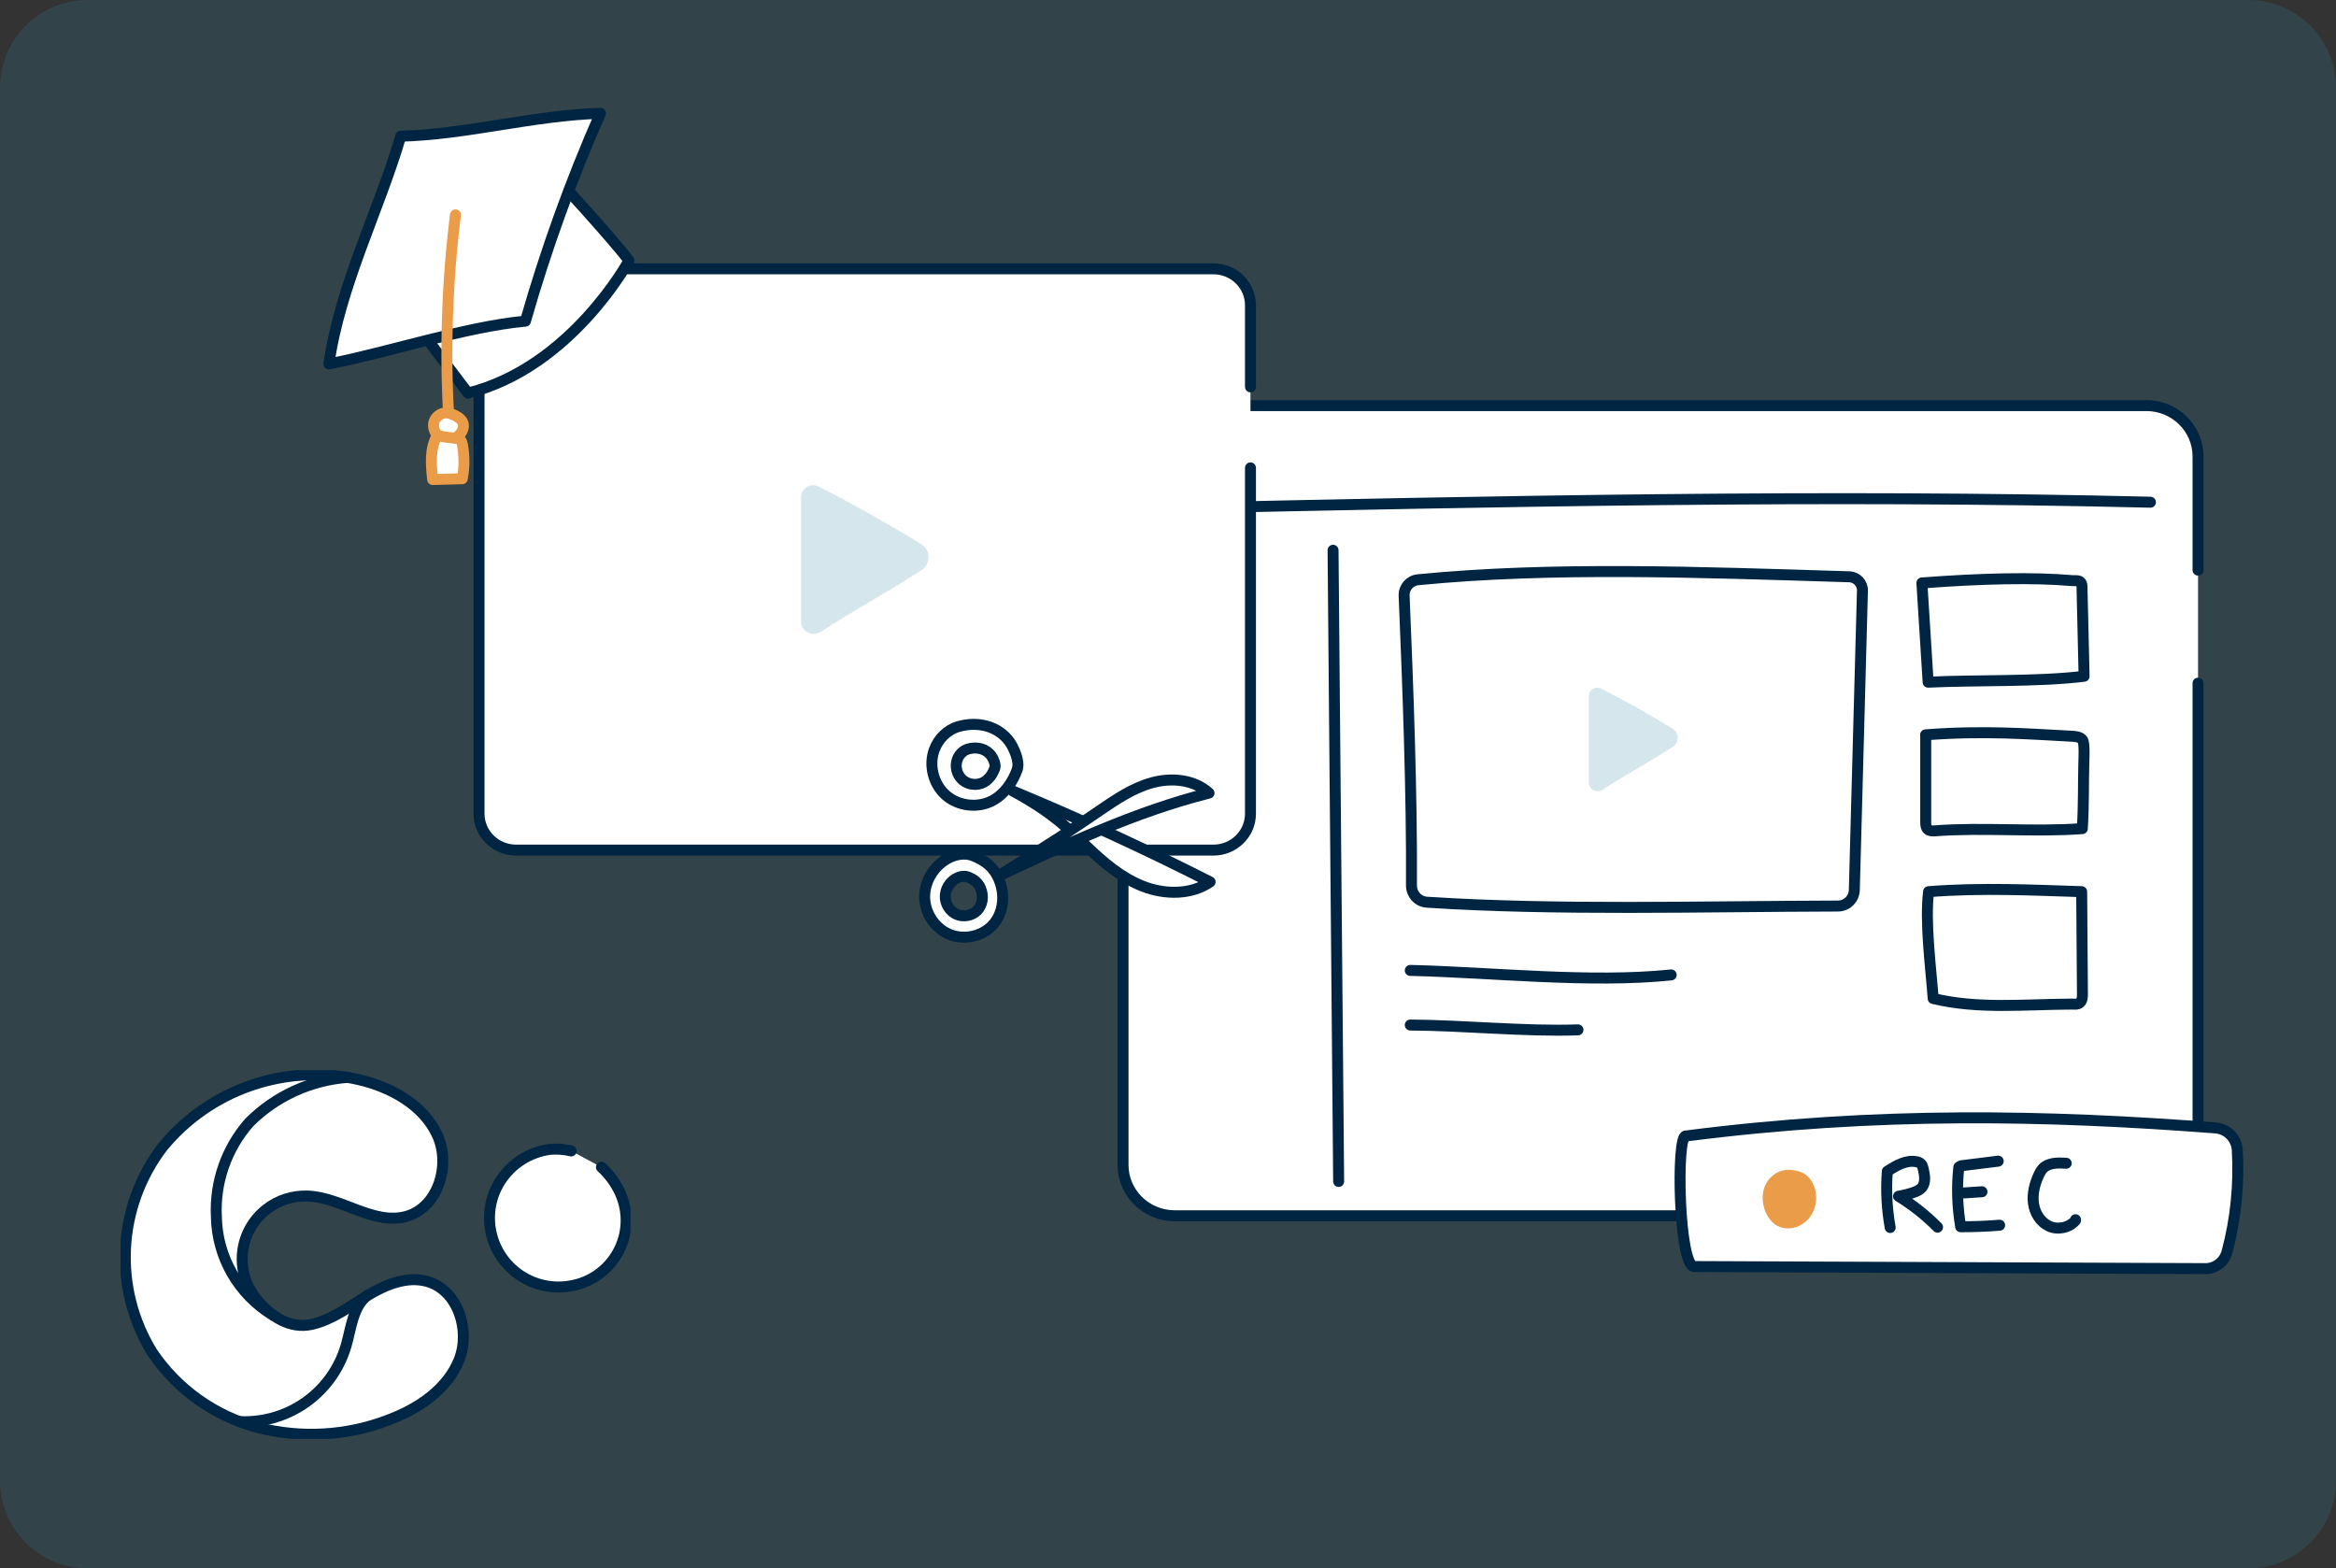 <svg xmlns="http://www.w3.org/2000/svg" xmlns:xlink="http://www.w3.org/1999/xlink" id="Ebene_2" data-name="Ebene 2" viewBox="0 0 213 143"><rect x="0" y="0" width="213" height="143" fill="#333333" stroke="none"/><defs><style>      .cls-1 {        clip-path: url(#clippath);      }      .cls-2, .cls-3, .cls-4 {        fill: none;      }      .cls-2, .cls-5, .cls-6 {        stroke-width: 0px;      }      .cls-3, .cls-7, .cls-4, .cls-8, .cls-9 {        stroke-linecap: round;        stroke-linejoin: round;      }      .cls-3, .cls-8 {        stroke: #002542;      }      .cls-7 {        fill: #ea9c48;      }      .cls-7, .cls-9 {        stroke: #ea9c48;      }      .cls-4 {        stroke: #002645;      }      .cls-8, .cls-9, .cls-6 {        fill: #fff;      }      .cls-5 {        fill: #2f82a0;        opacity: .2;      }    </style><clipPath id="clippath"><rect class="cls-2" x="11" y="97.57" width="46.49" height="33.62"></rect></clipPath></defs><g id="Ebene_1-2" data-name="Ebene 1"><g><path id="Pfad_414" data-name="Pfad 414" class="cls-5" d="M8,0h197c4.42,0,8,3.58,8,8v127c0,4.42-3.58,8-8,8H8c-4.42,0-8-3.58-8-8V8C0,3.58,3.58,0,8,0Z"></path><g id="Gruppe_35" data-name="Gruppe 35"><g class="cls-1"><g id="Gruppe_34" data-name="Gruppe 34"><path id="Pfad_16" data-name="Pfad 16" class="cls-6" d="M23.3,118.33c-1.95-2.5-1.51-6.12,1-8.07,1.06-.83,2.37-1.25,3.72-1.21,3.11.1,6.02,2.68,9.02,1.86,2.92-.8,4.1-4.71,2.82-7.45s-4.23-4.35-7.17-5.03c-6.65-1.5-13.57.89-17.88,6.17-4.14,5.44-4.52,12.87-.94,18.69,2.28,3.39,5.71,5.83,9.65,6.87,3.94,1.01,8.1.77,11.9-.69,2.72-1.02,5.36-2.78,6.44-5.48,1.07-2.7-.11-6.37-2.9-7.15-1.85-.52-3.82.29-5.46,1.29s-3.23,2.22-5.11,2.63-3.7-.65-5.08-2.42"></path><path id="Pfad_17" data-name="Pfad 17" class="cls-4" d="M23.3,118.33c-1.95-2.5-1.51-6.12,1-8.07,1.06-.83,2.37-1.25,3.72-1.21,3.11.1,6.02,2.68,9.02,1.86,2.92-.8,4.1-4.71,2.82-7.45s-4.23-4.35-7.17-5.03c-6.65-1.5-13.57.89-17.88,6.17-4.14,5.44-4.52,12.87-.94,18.69,2.28,3.39,5.71,5.83,9.65,6.87,3.94,1.01,8.1.77,11.9-.69,2.72-1.02,5.36-2.78,6.44-5.48,1.07-2.7-.11-6.37-2.9-7.15-1.85-.52-3.82.29-5.46,1.29s-3.23,2.22-5.11,2.63-3.7-.64-5.09-2.42Z"></path><path id="Pfad_18" data-name="Pfad 18" class="cls-6" d="M52.08,104.94c-.62-.15-1.26-.2-1.9-.15-2.27.29-4.22,1.78-5.09,3.9-1.3,3.23.26,6.9,3.48,8.2,1.11.45,2.32.57,3.5.35,3.3-.58,5.51-3.72,4.93-7.02-.09-.52-.25-1.02-.47-1.5-.41-.87-.98-1.65-1.69-2.3"></path><path id="Pfad_19" data-name="Pfad 19" class="cls-4" d="M52.08,104.94c-.62-.15-1.26-.2-1.9-.15-2.27.29-4.22,1.78-5.09,3.9-1.3,3.23.26,6.9,3.48,8.2,1.11.45,2.32.57,3.5.35,3.3-.58,5.51-3.72,4.93-7.02-.09-.52-.25-1.02-.47-1.5-.41-.87-.98-1.65-1.69-2.3"></path><path id="Pfad_20" data-name="Pfad 20" class="cls-4" d="M24.9,119.92c-3.16-1.91-5.11-5.3-5.17-8.99-.16-3.14.92-6.23,3-8.59,2.41-2.41,5.6-3.86,8.99-4.11"></path><path id="Pfad_21" data-name="Pfad 21" class="cls-4" d="M21.92,129.62c4.42.18,8.4-2.68,9.64-6.93.47-1.62.61-3.53,1.93-4.59"></path></g></g></g><g><path class="cls-8" d="M200.42,51.98v-10.37c0-2.55-2.11-4.63-4.71-4.63h-88.6c-2.6,0-4.71,2.07-4.71,4.63v64.61c0,2.55,2.11,4.63,4.71,4.63h88.6c2.6,0,4.71-2.07,4.71-4.63v-43.93"></path><path class="cls-8" d="M106.74,46.35c29.78-.64,59.56-1.29,89.34-.56"></path><path class="cls-8" d="M121.55,50.17c.17,19.18.34,38.37.51,57.55"></path><path class="cls-8" d="M128.03,54.31c.35,8.3.72,18.11.67,26.43,0,.8.61,1.47,1.41,1.52,11.87.77,24.91.38,37.47.35.82,0,1.48-.65,1.5-1.47l.74-27.28c.02-.68-.52-1.25-1.2-1.27-13.82-.43-27.1-.93-39.32.27-.75.07-1.3.71-1.27,1.46Z"></path><path class="cls-5" d="M144.87,63.43v7.93c0,.63.72.99,1.26.64,2.13-1.4,4.26-2.51,6.4-3.91.61-.4.58-1.29-.04-1.67-2.21-1.34-4.17-2.46-6.5-3.64-.51-.26-1.12.1-1.12.66Z"></path><path class="cls-8" d="M175.24,53.15c.19,3.02.38,6.03.57,9.05,4.2-.21,10.04-.02,14.22-.54-.06-2.7-.13-5.4-.19-8.1,0-.15,0-.3-.09-.43-.16-.25-.52-.17-.81-.19-3.48-.31-8.27-.2-13.68.21Z"></path><path class="cls-8" d="M175.59,67.01c0,2.39,0,5.55,0,7.94,0,.23.01.5.18.66.18.17.45.16.69.14,4.43-.33,8.98.13,13.41-.2.14-2.35.08-3.98.14-6.14.01-.34.08-1.66-.12-1.94-.2-.28-.59-.32-.93-.34-4.01-.21-8.05-.54-13.38-.13Z"></path><path class="cls-8" d="M175.85,81.3c-.34,2.81.21,6.91.42,9.74,4.09.99,8.31.53,12.58.51.27,0,.58.06.79-.12.23-.19.24-.52.24-.81-.02-2.92-.04-6.4-.07-9.32-4.41-.14-9.09-.38-13.96,0Z"></path><path class="cls-8" d="M128.59,88.48c7.41.17,16.42,1.18,23.79.41"></path><path class="cls-8" d="M128.59,93.46c4.72.02,10.57.61,15.29.44"></path></g><g><path class="cls-8" d="M114.02,35.27v-7.44c0-1.83-1.51-3.32-3.38-3.32h-63.58c-1.87,0-3.38,1.49-3.38,3.32v46.36c0,1.83,1.51,3.32,3.38,3.32h63.58c1.87,0,3.38-1.49,3.38-3.32v-31.53"></path><path class="cls-5" d="M73.04,45.3v11.38c0,.91,1.04,1.42,1.81.92,3.06-2.01,6.12-3.61,9.18-5.62.87-.57.83-1.85-.06-2.39-3.17-1.93-5.98-3.52-9.32-5.23-.72-.37-1.6.15-1.6.95Z"></path><g><g><g><path class="cls-6" d="M50.33,15.75s5.71,6.22,7.02,8.01c0,0-5.26,9.73-14.68,12.08l-5.48-7.24,13.14-12.85Z"></path><path class="cls-3" d="M50.33,15.75s5.71,6.22,7.02,8.01c0,0-5.26,9.73-14.68,12.08l-5.48-7.24,13.14-12.85Z"></path></g><path class="cls-8" d="M30,33.18c5.41-1.05,12.43-3.39,17.91-3.9,1.87-6.53,4.16-12.88,6.84-18.95-6.12.18-12.09,1.92-18.21,2.09-1.98,6.77-5.53,13.6-6.55,20.76Z"></path><path class="cls-9" d="M41.53,19.59c-.76,6.1-.97,12.32-.61,18.48"></path></g><path class="cls-9" d="M40.98,37.69c-.56-.18-1.22.19-1.4.75s.12,1.22.64,1.49,1.2.15,1.63-.25c.26-.24.44-.6.4-.96s-.34-.74-1.28-1.04Z"></path><path class="cls-9" d="M39.87,39.7c-.69,1.19-.57,2.65-.42,4.02.88-.03,1.76-.05,2.7-.07.2-1.01.2-2.05.02-3.07-.05-.27-.17-.6-.45-.61.01,0,.02,0,.03.02-.62-.08-1.24-.12-1.87-.29Z"></path></g></g><g><path class="cls-8" d="M92.36,72.13c6.1,2.53,12.09,5.29,17.98,8.28-1.75,1.2-4.14,1.17-6.12.4s-3.64-2.2-5.17-3.67-3.02-3.03-6.68-5.01Z"></path><path class="cls-8" d="M90.83,79.98c6.3-2.97,12.65-5.96,19.41-7.67-1.35-1.24-3.4-1.43-5.17-.95s-3.31,1.53-4.82,2.56c-1.96,1.34-3.92,2.68-9.41,6.06Z"></path><path class="cls-8" d="M92.76,70.11c.24-.68-.32-1.92-.68-2.44-1.04-1.47-2.91-1.94-4.7-1.42-1.01.29-1.83,1.12-2.19,2.11-.53,1.42-.08,3.15,1.06,4.15,1.15,1,2.92,1.2,4.26.48,1.1-.59,1.84-1.7,2.26-2.87ZM89.69,71.33c-.6.32-1.4.23-1.92-.22-.52-.45-.72-1.23-.48-1.87.16-.44.53-.82.99-.95.81-.23,1.65-.02,2.12.64.17.23.42.8.31,1.1-.19.53-.52,1.03-1.02,1.3Z"></path><path class="cls-8" d="M90.43,84.43c1.01-1.01,1.3-2.69.65-4.26-.51-1.2-1.34-1.72-2.31-2.13-.77-.32-1.68-.15-2.4.26-1.23.69-2.06,2.05-2.06,3.46,0,1.41.86,2.79,2.14,3.38,1.3.6,2.97.31,3.98-.71ZM87.21,83.36c-.61-.28-1.02-.94-1.02-1.61s.39-1.32.98-1.65c.35-.19.78-.28,1.14-.12.46.19.85.44,1.1,1.01.31.75.17,1.54-.31,2.03-.48.48-1.27.62-1.89.34Z"></path></g><g><path class="cls-8" d="M153.71,103.57c-.89,0-.64,11.82.76,11.91l46.63.19c.93,0,1.72-.63,1.96-1.52.81-3.02,1.12-6.17.94-9.28-.06-1.08-.91-1.95-1.99-2.03-15.32-1.17-30.77-1.52-48.31.74Z"></path><path class="cls-7" d="M163.23,107.16c-.74-.08-1.47.4-1.79,1.06s-.27,1.47.03,2.15c.18.39.45.76.83.96.62.34,1.43.16,1.98-.29.96-.79,1.1-2.38.3-3.32-.19-.22-.46-.46-1.35-.56Z"></path><path class="cls-8" d="M172.35,111.92c-.29-1.64-.4-3.31-.26-5.13.8-.51,1.71-1.05,2.65-.87.15.03.31.08.42.19.13.13.17.31.21.49.13.57.24,1.24-.14,1.69-.2.22-.48.34-.77.44-.44.15-.89.26-1.35.34,1.29.79,2.49,1.74,3.56,2.82"></path><path class="cls-8" d="M178.61,106.41c-.2,1.81-.14,3.64.17,5.44,1.18,0,2.37-.04,3.55-.14"></path><path class="cls-8" d="M178.88,108.78l1.84-.12"></path><path class="cls-8" d="M178.82,106.29l3.38-.42"></path><path class="cls-8" d="M188.4,106.06c-.77-.05-1.66-.06-2.17.52-.14.16-.24.36-.33.55-.37.8-.6,1.68-.49,2.56s.61,1.72,1.41,2.1,1.87.16,2.43-.52v-.06"></path></g></g></g></svg>